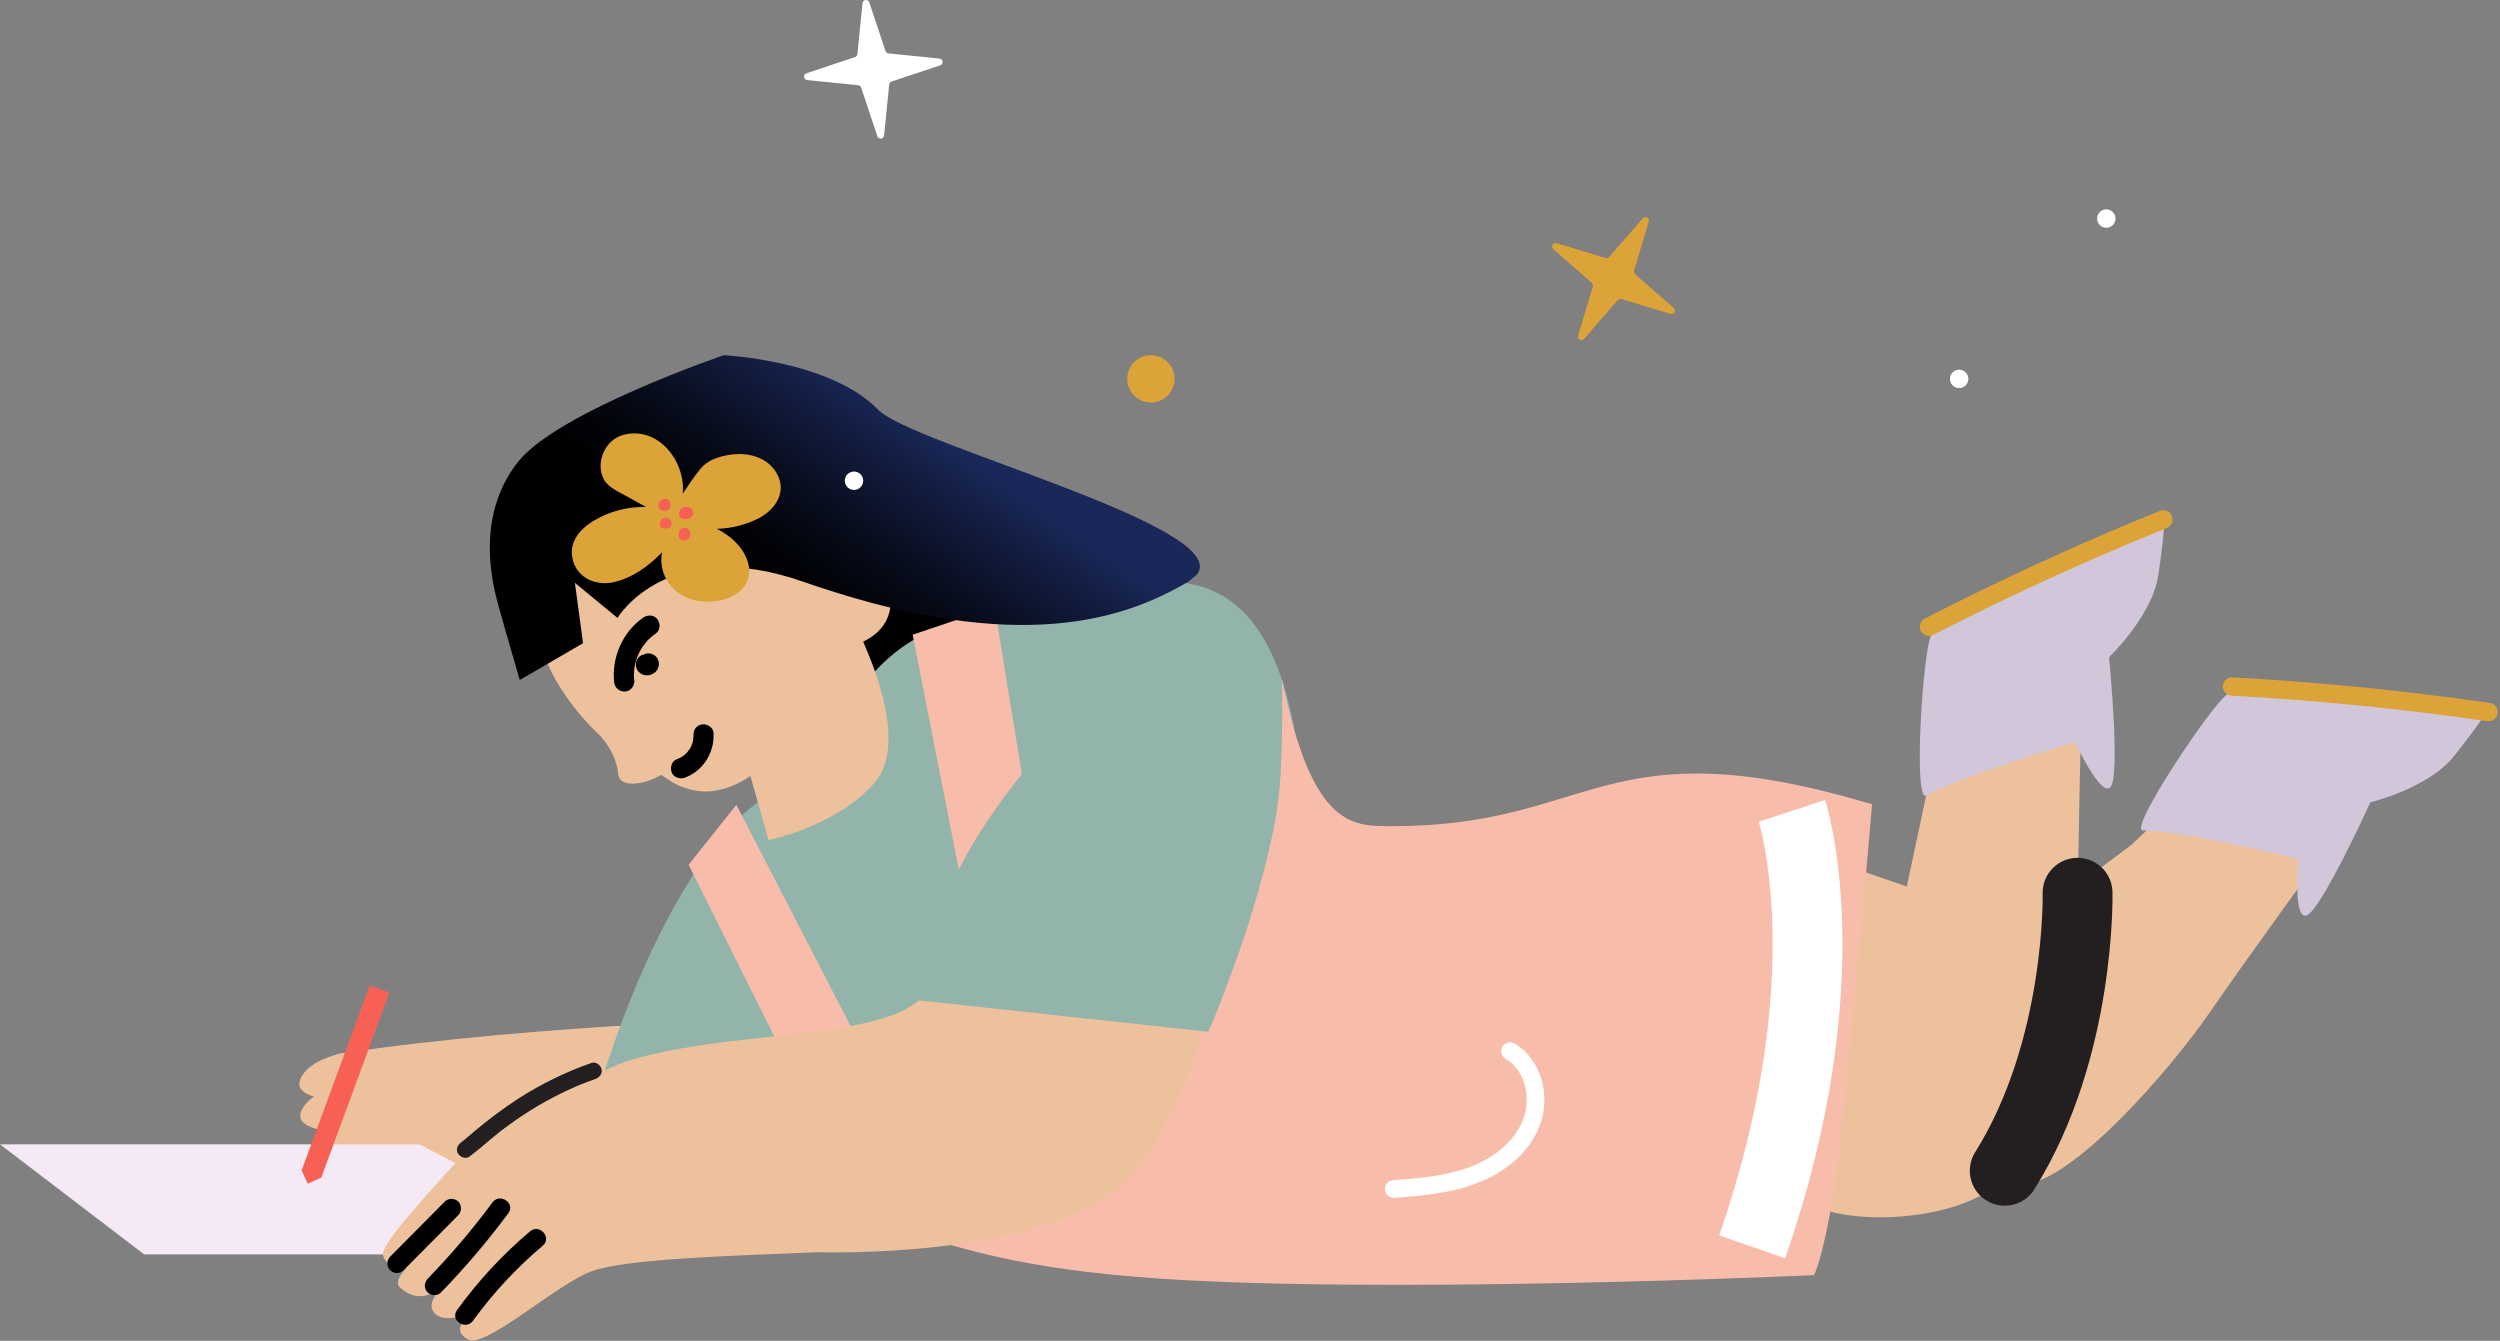 <svg width="358" height="192" viewBox="0 0 358 192" fill="none" xmlns="http://www.w3.org/2000/svg">
<rect x="0" y="0" width="358" height="192" fill="#808080" stroke="none"/>
<path d="M119.775 88.939C119.775 88.939 119.509 99.695 126.279 99.304C133.05 98.913 148.729 94.416 146.157 86.347C143.584 78.279 120.689 79.318 119.775 88.939Z" fill="black"/>
<path d="M114.831 145.696C114.831 145.696 119.427 160.872 108.852 165.343C98.277 169.814 60.915 174.191 52.361 169.3C43.808 164.41 43.48 151.675 48.75 150.871C77.026 146.56 114.831 145.696 114.831 145.696Z" fill="#ECC19C"/>
<path d="M49.542 150.744C49.542 150.744 44.258 151.451 42.993 154.584C41.728 157.717 49.881 157.616 49.881 157.616L49.542 150.744Z" fill="#ECC19C"/>
<path d="M49.675 155.31C49.675 155.31 44.391 156.016 43.126 159.149C41.861 162.283 50.014 162.186 50.014 162.186L49.675 155.31Z" fill="#ECC19C"/>
<path d="M90.553 179.626H20.636L0 163.868H60.041L90.553 179.626Z" fill="#F4E9F4"/>
<path d="M257.32 170.931C261.424 176.033 281.078 175.461 286.977 168.613C290.727 164.259 295.191 157.672 296.607 146.273C297.174 141.848 297.482 137.393 297.528 132.932C297.516 122.331 298.065 101.99 298.065 101.99L275.829 113.912L273.049 126.956L263.796 123.738C263.647 123.687 263.486 123.681 263.334 123.72C263.181 123.758 263.043 123.84 262.936 123.955C262.829 124.07 262.757 124.214 262.73 124.369C262.702 124.524 262.72 124.683 262.781 124.829C266.168 134.669 245.734 156.532 257.32 170.931Z" fill="#ECC19C"/>
<path d="M266.048 169.237C265.645 170.415 274.083 171.977 283.68 170.916C284.578 170.818 286.347 168.398 286.587 168.641C287.372 169.437 288.371 169.753 289.53 169.682C297.023 169.237 311.132 152.685 316.338 145.119C322.352 136.381 334.348 119.95 334.348 119.95L309.273 117.144L305.144 121.045L296.934 127.17L279.393 126.273C279.298 126.147 279.17 126.052 279.022 125.997C278.875 125.943 278.715 125.932 278.561 125.966C278.408 126 278.268 126.078 278.157 126.189C278.046 126.301 277.97 126.442 277.937 126.595C275.869 134.014 274.448 139.316 265.906 148.004C268.184 154.132 266.048 169.237 266.048 169.237Z" fill="#ECC19C"/>
<path d="M306.852 118.906C313.279 119.116 329.121 122.993 329.121 122.993C329.121 122.993 328.33 131.71 330.285 131.097C332.341 130.461 339.432 114.899 339.432 114.899C339.432 114.899 347.722 112.906 351.421 108.26C355.119 103.615 355.84 102.267 355.84 102.267C355.84 102.267 321.02 98.263 318.98 99.412C316.939 100.562 304.711 118.84 306.852 118.906Z" fill="#D2C7DA"/>
<path d="M356.074 103.259C352.54 102.746 349 102.278 345.454 101.858C341.908 101.437 338.357 101.063 334.801 100.736C332.797 100.549 330.792 100.379 328.785 100.225L329.122 100.251C326.67 100.062 324.216 99.895 321.76 99.749C321.067 99.709 320.375 99.669 319.682 99.634C319.337 99.638 319.003 99.517 318.74 99.294C318.482 99.058 318.327 98.73 318.306 98.38C318.289 98.03 318.411 97.687 318.646 97.426C318.761 97.296 318.901 97.191 319.058 97.116C319.215 97.041 319.386 97 319.56 96.993C321.967 97.123 324.374 97.275 326.78 97.448C329.271 97.627 331.759 97.827 334.245 98.048C336.639 98.26 339.03 98.496 341.419 98.755C343.807 99.014 346.194 99.291 348.578 99.587C350.962 99.883 353.343 100.202 355.723 100.543L356.625 100.673C356.795 100.708 356.956 100.776 357.1 100.874C357.243 100.972 357.366 101.097 357.461 101.242C357.556 101.388 357.621 101.55 357.653 101.721C357.685 101.892 357.683 102.067 357.647 102.237C357.611 102.41 357.541 102.573 357.44 102.718C357.34 102.864 357.212 102.987 357.063 103.083C356.767 103.255 356.421 103.318 356.083 103.262L356.074 103.259Z" fill="#DCA339"/>
<path d="M82.773 166.874L104.272 173.611L109.066 175.114L116.652 163.684L118.468 161.498L119.238 160.572L133.436 143.493L134.115 143.696L136.256 144.332L164.209 152.643L165.858 153.135L167.618 153.658C167.618 153.658 173.147 156.721 183.298 154.706C187.397 153.896 192.931 148.786 197.091 144.341C196.585 144.141 196.29 143.634 195.982 143.274C192.212 138.824 190.516 131.622 187.35 116.635C187.303 116.433 187.261 116.228 187.218 116.018C187.19 115.884 187.159 115.749 187.131 115.615C186.707 113.568 186.335 111.328 186.031 108.878C183.23 86.288 173.939 82.964 165.8 83.334C161.795 83.52 161.719 87 153.524 86.99C120.89 86.946 124.449 103.266 112.275 112.048C108.482 114.788 105.495 117.2 104.008 118.88L103.9 119.007C89.664 135.688 82.773 166.874 82.773 166.874Z" fill="#93B4AB"/>
<path d="M259.759 182.598C259.759 182.598 260.97 180.603 262.565 170.82C264.16 161.036 268.08 115.172 268.08 115.172C229.523 103.681 228.449 118.301 199.527 118.301C193.838 118.301 187.97 118.861 183.579 97.308C183.536 97.103 184.116 112.263 182.085 119.924C181.275 122.986 173.053 144.219 172.316 146.051C161.767 172.323 158.224 143.856 158.224 143.856L154.888 149.434L151.71 169.003L128.859 166.509L128.539 166.433L129.717 176.785L131.027 177.02C136.209 177.946 143.23 181.26 162.848 182.86C195.81 185.546 259.759 182.598 259.759 182.598Z" fill="#F8BDAA"/>
<path d="M152.437 148.339L141.628 146.61L130.695 90.887L142.429 86.936L152.437 148.339Z" fill="#F8BDAA"/>
<path d="M133.041 168.702L122.504 171.673L98.609 123.835L105.448 115.255L133.041 168.702Z" fill="#F8BDAA"/>
<path d="M131.551 143.255C130.946 143.745 130.3 144.182 129.621 144.563C124.693 147.024 116.879 147.745 108.599 148.652C102.625 149.307 96.405 150.066 90.853 151.637C90.294 151.795 89.701 151.995 89.077 152.231C80.33 155.529 65.99 165.767 65.99 165.767C65.99 165.767 54.979 177.369 54.847 179.414C54.829 179.676 54.877 179.939 54.987 180.179C55.096 180.418 55.264 180.627 55.474 180.785C56.285 181.451 57.637 181.63 58.018 181.668H58.122C58.122 181.668 56.299 183.43 57.264 184.349C58.878 185.878 60.445 185.779 61.599 185.312C62.273 185.03 62.885 184.62 63.401 184.104C63.018 184.521 62.672 184.97 62.367 185.447C61.971 186.085 61.66 186.823 61.858 187.381C62.329 188.733 63.743 188.914 65.215 188.669C66.474 188.421 67.697 188.012 68.853 187.454C68.077 187.859 66.688 188.684 66.122 189.605C65.675 190.335 65.745 191.124 67.046 191.821C69.526 193.148 79.88 183.755 84.78 182.019C89.68 180.283 104.076 179.845 117.108 179.319C117.108 179.319 148.675 180.368 160.291 169.765C171.907 159.161 175.156 134.664 175.156 134.664L131.551 143.255Z" fill="#ECC19C"/>
<path d="M65.446 187.605C68.464 183.432 71.98 179.643 75.915 176.32C77.264 175.183 79.078 177.242 77.724 178.382C73.963 181.55 70.603 185.165 67.719 189.148C66.687 190.561 64.404 189.049 65.446 187.612V187.605Z" fill="black"/>
<path d="M61.295 183.06C64.611 179.645 67.694 176.011 70.524 172.184C71.573 170.77 73.856 172.295 72.8 173.72C69.826 177.732 66.588 181.541 63.106 185.122C62.588 185.654 61.632 185.522 61.17 184.997C60.647 184.403 60.776 183.595 61.295 183.06Z" fill="black"/>
<path d="M55.927 179.896L63.752 172.012C64.027 171.774 64.384 171.653 64.746 171.676C65.109 171.7 65.448 171.865 65.689 172.136C65.919 172.414 66.034 172.77 66.011 173.13C65.988 173.49 65.828 173.827 65.564 174.073C62.956 176.702 60.346 179.33 57.736 181.958C57.462 182.196 57.105 182.317 56.743 182.294C56.381 182.27 56.042 182.105 55.802 181.833C55.572 181.555 55.456 181.2 55.48 180.84C55.503 180.48 55.663 180.142 55.927 179.896Z" fill="black"/>
<path d="M118.584 77.876C118.584 77.876 125.289 76.618 126.655 80.736C128.022 84.854 128.573 89.511 123.616 91.874C123.494 91.933 130.608 106.008 125.197 112.159C119.786 118.31 110.068 120.319 110.068 120.319L107.456 111.118C107.456 111.118 103.821 113.827 99.979 113.273C96.136 112.72 94.973 110.734 94.544 111.026C93.055 112.032 88.782 113.196 88.532 110.831C88.162 107.339 85.63 105.059 85.63 105.059C85.63 105.059 79.488 99.44 77.665 92.88C75.78 86.09 79.1 80.368 79.1 80.368C79.1 80.368 87.241 68.856 102.238 68.842C114.019 68.83 118.584 77.876 118.584 77.876Z" fill="#ECC19C"/>
<path d="M171.402 82.286C171.402 82.286 170.309 83.214 170.156 83.304C160.78 88.849 145.776 93.601 116.916 83.949C116.288 83.742 115.655 83.526 115.017 83.301C95.535 76.503 88.425 88.484 88.425 88.484L82.326 83.466L83.49 92.107L74.432 97.372C74.432 97.372 72.036 89.162 71.28 86.38C70.086 81.989 68.547 73.351 74.147 66.182L74.194 66.123L74.253 66.048L74.281 66.015C80.119 58.884 103.641 50.862 103.641 50.862C103.641 50.862 118.918 51.593 125.752 58.677C130.523 63.619 176.719 75.452 171.402 82.286Z" fill="url(#paint0_linear_360_20157)"/>
<path d="M93.915 90.72C93.608 90.931 93.315 91.162 93.039 91.412C92.97 91.474 92.902 91.54 92.836 91.603C92.601 91.839 93.072 91.368 92.836 91.603C92.711 91.74 92.586 91.879 92.469 92.022C92.242 92.299 92.033 92.589 91.842 92.892L91.698 93.127C91.628 93.24 91.851 92.842 91.698 93.127C91.61 93.292 91.528 93.46 91.451 93.629C91.304 93.955 91.177 94.289 91.069 94.63C91.043 94.72 91.022 94.814 90.992 94.899C91.124 94.543 91.015 94.809 90.992 94.899C90.949 95.08 90.914 95.262 90.883 95.445C90.827 95.814 90.791 96.185 90.777 96.557C90.761 96.842 90.763 96.246 90.777 96.557V96.793C90.777 96.993 90.805 97.196 90.829 97.396C90.919 98.147 90.358 98.951 89.581 99.019C89.201 99.062 88.819 98.955 88.516 98.722C88.213 98.488 88.013 98.146 87.957 97.768C87.533 94.218 89.154 90.479 92.115 88.439C92.737 88.013 93.672 88.018 94.148 88.675C94.582 89.278 94.575 90.249 93.913 90.708L93.915 90.72Z" fill="black"/>
<path d="M93.732 93.831C93.79 93.883 93.951 94.039 94.005 94.097L94.019 94.114C94.106 94.226 94.179 94.348 94.233 94.479C94.341 94.734 94.378 95.013 94.342 95.287C94.342 95.313 94.254 95.626 94.245 95.65V95.664C94.193 95.788 94.127 95.906 94.047 96.015C93.959 96.136 93.852 96.244 93.732 96.333L93.713 96.347C93.609 96.413 93.477 96.491 93.366 96.55L93.324 96.571C93.177 96.629 93.025 96.671 92.869 96.698H92.829C92.763 96.698 92.681 96.698 92.624 96.698C92.568 96.698 92.483 96.698 92.417 96.698C92.345 96.685 92.274 96.667 92.205 96.644C92.134 96.631 92.063 96.611 91.995 96.585L91.67 96.401C91.574 96.326 91.357 96.088 91.39 96.13C91.302 96.021 91.23 95.9 91.176 95.77C91.119 95.638 91.081 95.5 91.062 95.358C91.064 95.35 91.064 95.342 91.062 95.334C91.062 95.266 91.062 95.019 91.062 94.953V94.934C91.079 94.748 91.143 94.57 91.249 94.415C91.335 94.245 91.459 94.095 91.61 93.978C91.762 93.86 91.938 93.778 92.125 93.737C92.305 93.671 92.499 93.654 92.688 93.688L93.046 93.782C93.278 93.877 93.482 94.03 93.637 94.227L93.833 94.562C93.933 94.798 93.968 95.056 93.934 95.311C93.934 95.311 93.934 95.327 93.934 95.337V94.96C93.933 94.974 93.933 94.988 93.934 95.002C93.899 94.877 93.866 94.752 93.831 94.628V94.651L93.633 94.317L93.649 94.338L93.381 94.074L93.402 94.093L93.081 93.909C93.091 93.916 93.101 93.921 93.112 93.923L92.754 93.827C92.772 93.829 92.79 93.829 92.808 93.827H92.431C92.46 93.826 92.488 93.822 92.516 93.815L92.141 93.916C92.175 93.906 92.207 93.893 92.238 93.876L91.903 94.072C91.927 94.058 91.95 94.041 91.969 94.022L91.708 94.291C91.719 94.28 91.729 94.267 91.736 94.253C91.675 94.361 91.614 94.467 91.555 94.576C91.556 94.566 91.556 94.557 91.555 94.547C91.524 94.668 91.494 94.783 91.461 94.906C91.462 94.896 91.462 94.887 91.461 94.877V95.282C91.462 95.275 91.462 95.267 91.461 95.259C91.496 95.384 91.529 95.509 91.562 95.633C91.563 95.625 91.563 95.616 91.562 95.608L91.757 95.942C91.751 95.93 91.742 95.918 91.731 95.909L92 96.171H91.988C91.689 95.925 91.487 95.58 91.421 95.198C91.388 95.012 91.404 94.821 91.468 94.644C91.503 94.46 91.584 94.287 91.703 94.142L91.965 93.874C92.169 93.713 92.414 93.611 92.671 93.577H93.046C93.293 93.608 93.528 93.703 93.727 93.853L93.732 93.831Z" fill="black"/>
<path d="M102.176 104.941C102.262 106.358 101.884 107.764 101.1 108.946C100.375 110.051 99.317 110.897 98.08 111.361C97.373 111.617 96.463 111.349 96.183 110.588C95.924 109.881 96.183 108.967 96.956 108.703C97.221 108.607 97.477 108.489 97.722 108.35L97.387 108.546C97.77 108.317 98.122 108.04 98.433 107.721L98.169 107.99C98.381 107.771 98.573 107.535 98.744 107.283C98.784 107.224 98.822 107.165 98.859 107.104L98.93 106.984C98.812 107.193 98.782 107.25 98.833 107.151C98.902 107.014 98.97 106.88 99.029 106.739C99.088 106.597 99.133 106.477 99.177 106.343C99.194 106.291 99.281 105.98 99.208 106.251C99.135 106.522 99.208 106.211 99.225 106.157C99.284 105.858 99.314 105.554 99.314 105.25V105.624C99.314 105.53 99.314 105.436 99.314 105.342C99.276 104.968 99.375 104.593 99.592 104.286C99.829 103.977 100.179 103.774 100.565 103.721C101.3 103.657 102.141 104.159 102.186 104.97L102.176 104.941Z" fill="black"/>
<path d="M165.507 89.353C165.507 89.353 183.851 89.353 183.41 109.646C183.09 124.723 173.045 147.752 173.045 147.752L131.539 143.255C131.539 143.255 135.033 129.55 136.908 125.389C141.384 115.495 152.369 103.382 159.217 96.128C163.615 91.483 165.507 89.353 165.507 89.353Z" fill="#93B4AB"/>
<path d="M55.758 142.135L52.945 141.1L43.191 167.611L46.004 168.645L55.758 142.135Z" fill="#F76054"/>
<path d="M45.112 166.693L43.188 167.583L44.077 169.507L46.002 168.618L45.112 166.693Z" fill="#F76054"/>
<path d="M275.83 113.912C281.484 110.875 297.15 106.293 297.15 106.293C297.15 106.293 300.83 114.225 302.217 112.722C303.68 111.142 302.019 94.112 302.019 94.112C302.019 94.112 308.196 88.222 309.07 82.361C309.944 76.5 309.89 74.962 309.89 74.962C309.89 74.962 277.748 88.936 276.558 90.955C275.369 92.974 273.943 114.925 275.83 113.912Z" fill="#D2C7DA"/>
<path d="M310.214 75.643C306.904 76.981 303.611 78.362 300.337 79.787C297.062 81.211 293.807 82.679 290.572 84.189C288.747 85.039 286.929 85.903 285.116 86.781L285.42 86.635C283.209 87.707 281.005 88.8 278.81 89.912L276.958 90.854C276.661 91.035 276.307 91.101 275.964 91.04C275.621 90.967 275.321 90.762 275.13 90.469C274.938 90.176 274.871 89.819 274.942 89.476C274.975 89.305 275.043 89.144 275.141 89C275.239 88.857 275.365 88.735 275.512 88.642C277.657 87.542 279.813 86.459 281.978 85.391C284.218 84.291 286.468 83.21 288.728 82.147C290.903 81.124 293.086 80.122 295.277 79.139C297.467 78.156 299.666 77.191 301.873 76.246C304.079 75.303 306.296 74.379 308.523 73.471L309.369 73.127C309.701 73.016 310.064 73.042 310.378 73.199C310.691 73.356 310.93 73.631 311.041 73.963C311.097 74.13 311.118 74.306 311.105 74.482C311.092 74.658 311.044 74.829 310.963 74.985C310.796 75.285 310.528 75.515 310.207 75.636L310.214 75.643Z" fill="#DCA339"/>
<path d="M297.507 127.842C297.507 127.842 298.035 150.176 287.078 167.654" stroke="#231F20" stroke-width="10" stroke-miterlimit="10" stroke-linecap="round"/>
<path d="M67.207 165.628C68.727 164.523 70.1 163.22 71.582 162.066C71.62 162.035 71.832 161.87 71.664 162C71.497 162.129 71.709 161.964 71.754 161.934L72.178 161.609C72.459 161.4 72.741 161.193 73.024 160.987C73.627 160.55 74.238 160.127 74.859 159.717C76.296 158.766 77.781 157.89 79.309 157.093C80.262 156.595 81.232 156.13 82.218 155.698L82.586 155.538L82.769 155.458C82.616 155.524 82.722 155.479 82.816 155.439L83.627 155.112C84.18 154.892 84.741 154.685 85.304 154.487C85.867 154.289 86.331 153.672 86.126 153.039C85.942 152.466 85.299 151.997 84.677 152.216C81.026 153.5 77.535 155.202 74.275 157.288C71.993 158.775 69.808 160.406 67.735 162.172L66.621 163.114C66.475 163.234 66.331 163.35 66.185 163.47L66.079 163.555C65.926 163.677 66.164 163.505 66.204 163.458C66.146 163.511 66.084 163.558 66.018 163.599C65.52 163.96 65.226 164.638 65.596 165.211C65.912 165.703 66.672 166.019 67.207 165.632V165.628Z" fill="#231F20"/>
<path d="M216.902 149.446C218.871 150.596 220.2 152.596 220.796 154.775C221.085 155.849 221.201 156.962 221.14 158.073C221.087 159.189 220.848 160.288 220.433 161.326C220.192 161.929 219.905 162.513 219.573 163.072C219.233 163.622 218.856 164.148 218.443 164.645C217.726 165.516 216.905 166.294 215.997 166.963C215.024 167.696 213.978 168.328 212.876 168.848C211.636 169.423 210.347 169.885 209.024 170.229C206.27 170.952 203.415 171.225 200.584 171.456L199.557 171.536C199.39 171.533 199.226 171.498 199.074 171.431C198.922 171.365 198.784 171.269 198.668 171.15C198.553 171.03 198.462 170.889 198.401 170.734C198.339 170.579 198.31 170.414 198.313 170.248C198.316 170.081 198.352 169.917 198.418 169.765C198.485 169.612 198.581 169.474 198.701 169.359L198.961 169.166C199.156 169.056 199.377 169 199.601 169.004C201.015 168.893 202.407 168.782 203.804 168.62L203.467 168.66C205.501 168.449 207.512 168.049 209.472 167.465C209.995 167.3 210.513 167.119 211.022 166.914L210.718 167.036C212.062 166.5 213.333 165.794 214.499 164.938L214.24 165.131C215.168 164.445 216.005 163.645 216.732 162.749C216.666 162.834 216.598 162.919 216.53 163.001C217.124 162.263 217.622 161.453 218.012 160.589C217.967 160.69 217.922 160.789 217.88 160.89C218.21 160.145 218.441 159.359 218.568 158.553C218.549 158.664 218.532 158.789 218.516 158.888C218.637 158.062 218.651 157.223 218.556 156.393C218.568 156.504 218.582 156.617 218.596 156.73C218.503 155.942 218.309 155.17 218.016 154.433C218.059 154.535 218.099 154.636 218.139 154.737C217.885 154.1 217.55 153.498 217.142 152.947L217.335 153.206C216.989 152.743 216.587 152.324 216.139 151.96L216.391 152.162C216.135 151.959 215.865 151.774 215.583 151.609C215.303 151.434 215.099 151.159 215.013 150.841C214.951 150.597 214.962 150.34 215.047 150.103C215.131 149.866 215.284 149.66 215.486 149.51C215.688 149.36 215.93 149.274 216.182 149.262C216.433 149.25 216.682 149.313 216.897 149.444L216.902 149.446Z" fill="white"/>
<path d="M256.598 116.119C256.598 116.119 264.388 139.828 250.906 178.547" stroke="white" stroke-width="10" stroke-miterlimit="10"/>
<path d="M167.207 56.65C168.531 55.326 168.531 53.18 167.207 51.856C165.883 50.532 163.737 50.532 162.413 51.856C161.089 53.18 161.089 55.326 162.413 56.65C163.737 57.974 165.883 57.974 167.207 56.65Z" fill="#DCA339"/>
<path d="M281.868 54.255C281.868 54.515 281.791 54.77 281.646 54.986C281.501 55.203 281.296 55.372 281.055 55.471C280.815 55.571 280.55 55.597 280.294 55.546C280.039 55.496 279.804 55.37 279.62 55.186C279.436 55.002 279.31 54.767 279.26 54.512C279.209 54.256 279.235 53.992 279.335 53.751C279.434 53.51 279.603 53.305 279.82 53.16C280.036 53.015 280.291 52.938 280.551 52.938C280.9 52.938 281.235 53.077 281.482 53.324C281.729 53.571 281.868 53.906 281.868 54.255Z" fill="white"/>
<path d="M302.938 31.296C302.938 31.556 302.861 31.811 302.716 32.027C302.572 32.244 302.366 32.413 302.126 32.512C301.885 32.612 301.62 32.638 301.365 32.587C301.109 32.536 300.875 32.411 300.69 32.227C300.506 32.043 300.381 31.808 300.33 31.552C300.279 31.297 300.305 31.032 300.405 30.792C300.505 30.551 300.673 30.345 300.89 30.201C301.106 30.056 301.361 29.979 301.622 29.979C301.971 29.979 302.305 30.118 302.552 30.365C302.799 30.612 302.938 30.947 302.938 31.296Z" fill="white"/>
<path d="M123.61 68.841C123.61 69.102 123.533 69.357 123.388 69.573C123.244 69.79 123.038 69.959 122.797 70.058C122.557 70.158 122.292 70.184 122.037 70.133C121.781 70.082 121.546 69.957 121.362 69.773C121.178 69.588 121.053 69.354 121.002 69.098C120.951 68.843 120.977 68.578 121.077 68.338C121.176 68.097 121.345 67.891 121.562 67.747C121.778 67.602 122.033 67.525 122.293 67.525C122.643 67.525 122.978 67.663 123.225 67.91C123.472 68.157 123.61 68.492 123.61 68.841Z" fill="white"/>
<path d="M125.632 19.5L123.314 12.541C123.284 12.45 123.227 12.369 123.152 12.309C123.077 12.249 122.986 12.212 122.89 12.202L115.587 11.467C115.474 11.455 115.368 11.404 115.288 11.323C115.207 11.243 115.156 11.137 115.144 11.024C115.131 10.911 115.157 10.797 115.218 10.701C115.279 10.604 115.371 10.532 115.478 10.494L122.44 8.176C122.531 8.146 122.612 8.09 122.672 8.014C122.732 7.939 122.769 7.848 122.779 7.752L123.514 0.449C123.525 0.336 123.575 0.229 123.656 0.148C123.736 0.067 123.842 0.016 123.955 0.003C124.069 -0.01 124.183 0.017 124.28 0.079C124.376 0.14 124.448 0.233 124.484 0.341L126.803 7.302C126.832 7.395 126.887 7.476 126.962 7.538C127.037 7.599 127.128 7.638 127.224 7.649L134.527 8.384C134.642 8.394 134.75 8.444 134.832 8.524C134.914 8.605 134.966 8.711 134.979 8.826C134.992 8.94 134.965 9.056 134.902 9.152C134.839 9.249 134.745 9.321 134.635 9.357L127.677 11.675C127.585 11.705 127.504 11.761 127.443 11.836C127.383 11.912 127.345 12.003 127.335 12.099L126.602 19.401C126.589 19.515 126.538 19.62 126.457 19.7C126.376 19.78 126.27 19.83 126.157 19.841C126.044 19.853 125.93 19.825 125.834 19.763C125.739 19.701 125.667 19.609 125.632 19.5Z" fill="white"/>
<path d="M225.981 48.047L228.101 41.027C228.129 40.935 228.129 40.837 228.102 40.744C228.076 40.651 228.023 40.568 227.95 40.504L222.426 35.682C222.341 35.607 222.284 35.505 222.265 35.392C222.246 35.28 222.265 35.165 222.32 35.066C222.375 34.966 222.462 34.888 222.566 34.844C222.671 34.8 222.788 34.794 222.897 34.825L229.917 36.945C230.01 36.972 230.108 36.973 230.201 36.946C230.294 36.919 230.377 36.867 230.44 36.794L235.256 31.26C235.331 31.175 235.433 31.119 235.545 31.099C235.657 31.08 235.773 31.099 235.872 31.154C235.972 31.209 236.05 31.296 236.094 31.401C236.137 31.506 236.144 31.622 236.113 31.732L233.993 38.752C233.965 38.844 233.965 38.943 233.992 39.035C234.018 39.128 234.071 39.211 234.144 39.275L239.677 44.092C239.763 44.167 239.821 44.269 239.841 44.382C239.861 44.494 239.842 44.61 239.787 44.71C239.732 44.81 239.644 44.888 239.538 44.931C239.433 44.974 239.316 44.98 239.206 44.947L232.186 42.827C232.094 42.8 231.995 42.799 231.902 42.826C231.81 42.853 231.727 42.905 231.663 42.978L226.848 48.514C226.774 48.604 226.671 48.665 226.557 48.687C226.443 48.71 226.325 48.692 226.223 48.637C226.121 48.582 226.041 48.493 225.996 48.386C225.952 48.278 225.947 48.159 225.981 48.047Z" fill="#DCA339"/>
<path d="M106.947 80.062C106.167 78.097 104.53 76.684 102.652 75.725C104.763 75.676 106.834 75.148 108.711 74.182C111.036 72.936 112.683 70.474 111.286 67.89C109.873 65.266 106.761 64.66 104.04 65.202C102.565 65.494 101.199 66.005 100.24 67.207C99.364 68.307 98.544 69.511 97.766 70.712C98.216 66.067 94.233 60.903 89.199 62.295C86.789 62.962 85.403 65.857 86.263 68.208C86.784 69.621 88.212 70.232 89.448 70.91C90.466 71.468 91.481 72.048 92.511 72.601C90.237 72.546 87.984 73.047 85.948 74.06C83.625 75.219 81.359 77.16 81.99 80.036C82.579 82.708 85.253 83.918 87.776 83.391C90.44 82.83 92.9 81.085 94.808 79.089C94.63 80.008 94.679 80.957 94.95 81.853C95.221 82.749 95.705 83.565 96.362 84.232C98.247 86.163 101.258 86.569 103.767 85.82C106.452 85.021 108.042 82.825 106.947 80.062Z" fill="#DCA339"/>
<path d="M99.192 73.777C99.458 73.108 98.825 72.512 98.174 72.561C97.484 72.613 96.975 73.377 97.376 73.999C97.469 74.141 97.605 74.251 97.765 74.31C97.925 74.369 98.1 74.374 98.264 74.326C98.455 74.336 98.646 74.289 98.811 74.191C98.976 74.094 99.108 73.95 99.192 73.777Z" fill="#F76054"/>
<path d="M96.169 75.096C96.187 74.969 96.175 74.838 96.133 74.716C96.092 74.594 96.023 74.482 95.932 74.391C95.841 74.3 95.73 74.231 95.608 74.19C95.485 74.149 95.355 74.136 95.227 74.154C95.088 74.174 94.956 74.228 94.842 74.311C94.729 74.394 94.637 74.503 94.574 74.629C94.512 74.755 94.481 74.894 94.485 75.034C94.488 75.175 94.525 75.313 94.593 75.436C94.643 75.537 94.73 75.615 94.837 75.654C94.943 75.693 95.06 75.69 95.163 75.645C95.265 75.687 95.375 75.706 95.484 75.7C95.594 75.694 95.701 75.663 95.797 75.611C95.894 75.558 95.977 75.484 96.041 75.395C96.106 75.307 96.15 75.204 96.169 75.096Z" fill="#F76054"/>
<path d="M95.772 72.931C95.877 72.832 95.956 72.709 96.002 72.573C96.048 72.436 96.06 72.29 96.037 72.148C96.014 72.005 95.956 71.871 95.869 71.756C95.781 71.641 95.667 71.55 95.536 71.489C95.421 71.444 95.298 71.426 95.175 71.437C95.052 71.448 94.934 71.488 94.829 71.553C94.714 71.602 94.61 71.675 94.525 71.767C94.44 71.86 94.377 71.97 94.338 72.089C94.3 72.209 94.288 72.335 94.303 72.46C94.319 72.584 94.361 72.704 94.427 72.811C94.503 72.913 94.6 72.997 94.711 73.059C94.823 73.121 94.945 73.159 95.072 73.17C95.199 73.181 95.327 73.166 95.447 73.125C95.568 73.084 95.678 73.018 95.772 72.931Z" fill="#F76054"/>
<path d="M98.722 76.997C98.8 76.882 98.851 76.749 98.871 76.61C98.89 76.472 98.877 76.331 98.833 76.198C98.789 76.065 98.715 75.944 98.617 75.844C98.519 75.744 98.399 75.668 98.267 75.622C98.15 75.588 98.028 75.58 97.908 75.599C97.788 75.617 97.673 75.662 97.572 75.729C97.471 75.796 97.386 75.885 97.322 75.988C97.259 76.092 97.219 76.208 97.205 76.328C97.161 76.466 97.153 76.612 97.179 76.754C97.206 76.896 97.267 77.029 97.358 77.141C97.728 77.584 98.408 77.445 98.722 76.997Z" fill="#F76054"/>
<defs>
<linearGradient id="paint0_linear_360_20157" x1="132.132" y1="60.766" x2="113.655" y2="87.299" gradientUnits="userSpaceOnUse">
<stop stop-color="#192859"/>
<stop offset="0.22" stop-color="#121C3F"/>
<stop offset="0.55" stop-color="#080D1D"/>
<stop offset="0.82" stop-color="#020308"/>
<stop offset="1"/>
</linearGradient>
</defs>
</svg>
